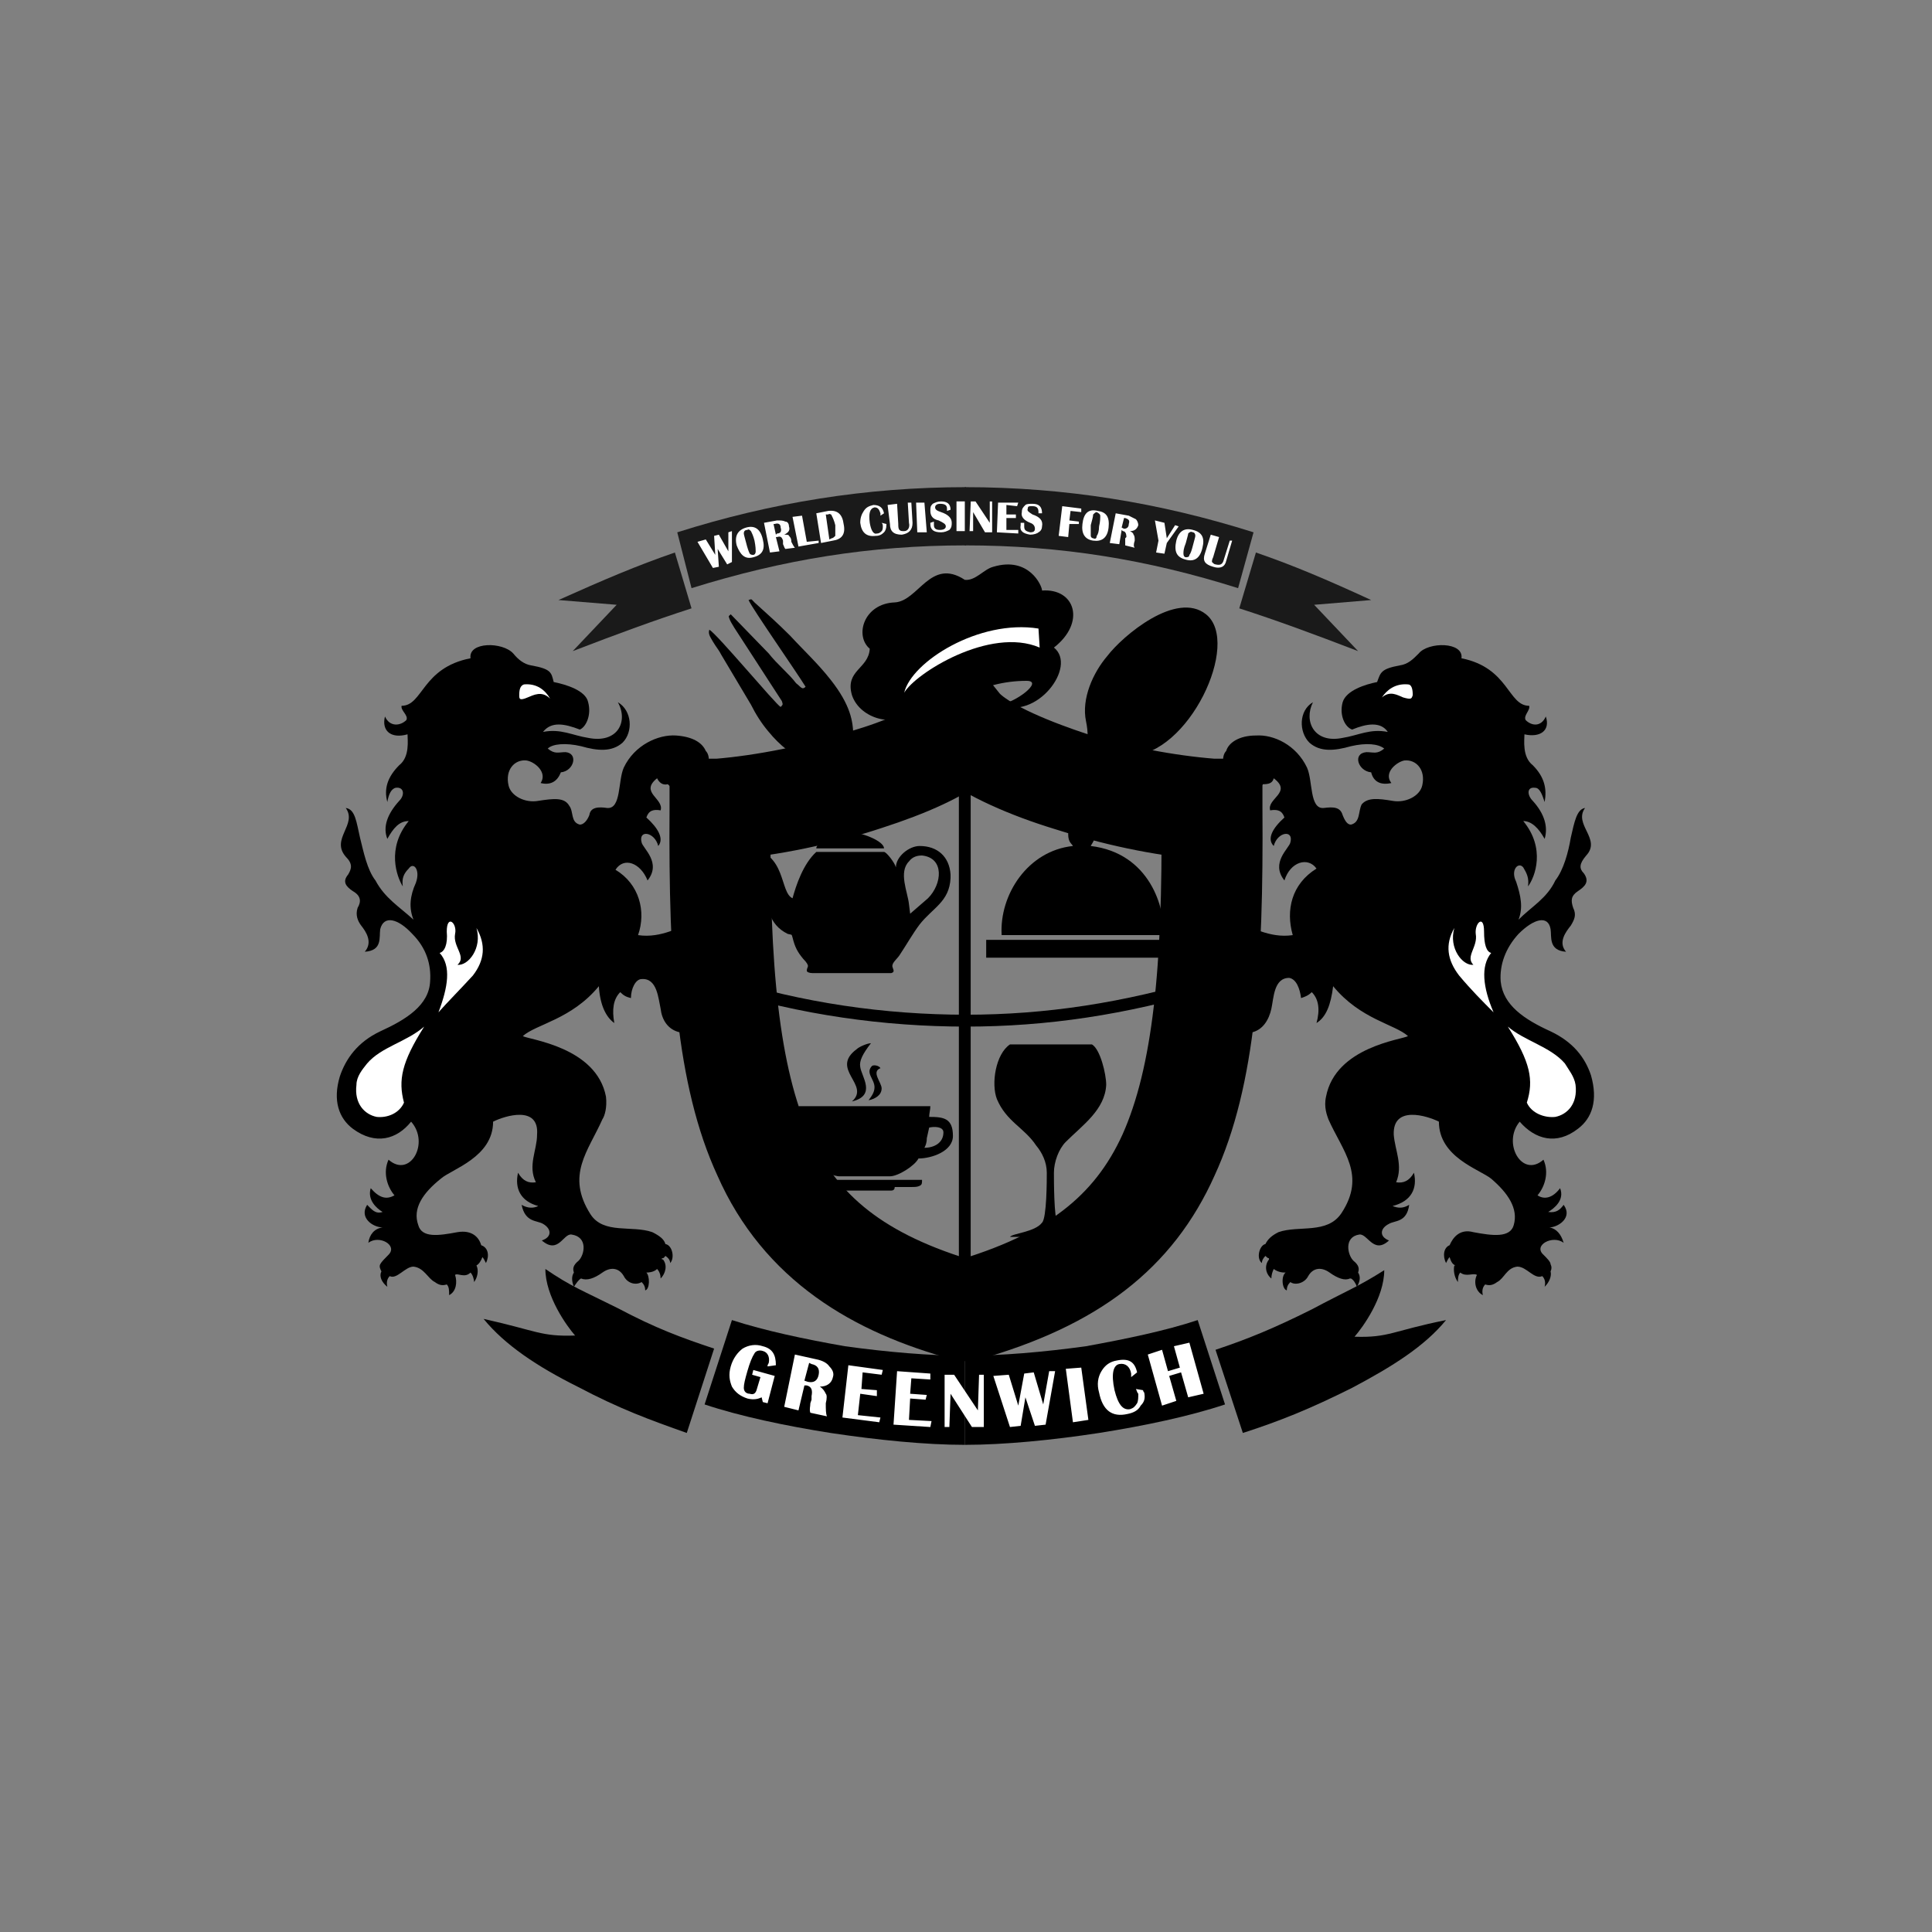 <?xml version="1.0" encoding="UTF-8"?> <svg xmlns="http://www.w3.org/2000/svg" xmlns:xlink="http://www.w3.org/1999/xlink" xml:space="preserve" width="16.256mm" height="16.256mm" version="1.1" style="shape-rendering:geometricPrecision; text-rendering:geometricPrecision; image-rendering:optimizeQuality; fill-rule:evenodd; clip-rule:evenodd" viewBox="0 0 1626 1626"><rect x="0" y="0" width="1626" height="1626" fill="#808080" stroke="none"/> <defs> <style type="text/css"> .str0 {stroke:black;stroke-width:75} .fil2 {fill:none} .fil1 {fill:black} .fil4 {fill:#1A1A1A} .fil3 {fill:white} .fil0 {fill:black;fill-rule:nonzero} .fil5 {fill:white;fill-rule:nonzero} </style> </defs> <g id="Слой_x0020_1">  <g id="_2353694734640"> <path class="fil0" d="M616 1111c28,9 61,16 95,22 36,5 72,8 101,8l0 75c-33,0 -73,-4 -113,-10 -38,-6 -76,-14 -106,-24l23 -71z"></path> <path class="fil0" d="M1008 1111c-27,9 -61,16 -94,22 -36,5 -72,8 -102,8l0 75c33,0 74,-4 113,-10 38,-6 76,-14 106,-24l-23 -71z"></path> <path class="fil0" d="M459 1068c22,15 31,18 61,33 32,17 54,25 81,34l-23 71c-31,-11 -56,-20 -92,-39 -34,-17 -61,-35 -79,-57 45,10 48,15 77,14 -7,-8 -25,-33 -25,-56z"></path> <path class="fil0" d="M1165 1069c-22,14 -31,17 -61,33 -32,16 -54,25 -81,34l23 70c31,-10 56,-20 92,-38 34,-18 61,-35 79,-57 -45,9 -48,15 -77,14 7,-8 25,-33 25,-56z"></path> <path class="fil1" d="M932 552c-12,14 -22,36 -18,55 4,19 -1,30 -13,46 4,1 8,2 11,4 12,-14 17,-21 39,-21 49,0 94,-95 64,-119 -25,-20 -70,18 -83,35z"></path> <path class="fil1" d="M647 616c9,11 21,21 33,25 11,4 25,4 35,15l12 -2 -1 -2c-19,-24 7,-37 -27,-80 -11,-14 -23,-25 -34,-37 -10,-10 -20,-19 -30,-28 -3,-3 -2,-3 -5,-2 3,7 40,60 48,73 -3,3 -4,0 -8,-3 -6,-8 -16,-16 -23,-25l-32 -33c-2,2 -2,1 -1,4 1,3 7,12 9,15l35 54c1,3 1,3 -1,5 -4,-2 -54,-62 -60,-65 -1,3 0,5 3,10 3,5 5,7 7,11l25 42c4,8 9,16 15,23z"></path> <path class="fil0 str0" d="M812 622c-17,15 -47,28 -81,39 -39,13 -83,22 -120,25 -1,128 7,219 36,284 29,64 79,103 165,128 87,-25 138,-64 167,-128 29,-65 37,-156 36,-284 -38,-3 -79,-12 -116,-24 -36,-11 -67,-25 -87,-40zm2 486l-2 0c-77,-21 -141,-59 -174,-134 -31,-67 -38,-161 -37,-293l0 -5 4 0c37,-3 83,-12 123,-25 27,-8 65,-22 84,-44 16,20 66,38 90,46 38,12 80,20 118,23l5 0 0 5c1,132 -6,226 -37,293 -30,67 -83,108 -174,134z"></path> <path class="fil1" d="M850 879c23,0 46,0 69,0 7,4 12,25 12,34 -1,21 -20,34 -34,48 -6,6 -10,17 -10,26 0,6 0,38 3,42 7,8 27,10 27,12l-67 0c2,-3 21,-4 27,-12 4,-4 4,-36 4,-42 0,-9 -4,-17 -9,-23 -10,-15 -25,-20 -33,-39 -5,-13 -1,-38 11,-46z"></path> <g> <path class="fil1" d="M778 966c1,-2 2,-4 2,-8l2 -9c4,-1 12,-1 12,4 0,9 -8,13 -16,13zm-106 -28c0,22 6,41 27,50 1,1 6,2 7,2l43 0c7,0 21,-9 24,-15 11,0 29,-6 29,-19 0,-15 -8,-16 -20,-16 0,-3 1,-6 1,-9l-111 0 0 7z"></path> <path class="fil1" d="M706 999c1,2 1,3 4,3l40 0c2,0 3,-1 3,-3 5,0 10,0 14,0 3,0 5,0 7,-1 2,-1 2,-2 2,-5l-93 0c1,7 6,6 9,6 5,0 9,0 14,0z"></path> <path class="fil1" d="M717 927c21,-5 8,-21 7,-29 -1,-5 2,-11 9,-20 -3,0 -10,3 -12,5 -23,17 12,30 -4,44z"></path> <path class="fil1" d="M731 926c5,-1 11,-4 11,-10 0,-5 -9,-14 -1,-17 -1,-2 -5,-3 -7,-2 -6,6 2,11 2,18 0,4 -2,7 -5,11z"></path> </g> <g> <path class="fil1" d="M899 702c0,7 3,8 4,10 -38,4 -62,41 -60,75 44,0 91,0 136,0 2,-22 -11,-69 -61,-75 0,-1 8,-9 0,-17 -7,-6 -19,0 -19,7z"></path> <polygon class="fil1" points="830,806 991,806 991,791 830,791 "></polygon> </g> <g> <path class="fil1" d="M766 769l-1 -8c-1,-10 -9,-27 0,-36 3,-4 7,-5 11,-5 19,2 17,24 5,36 -1,1 -14,12 -15,13zm34 -33l0 3c-1,20 -15,25 -26,39 -6,8 -11,17 -17,26 -2,3 -6,6 -6,9 0,2 3,5 -1,6l-66 0c-3,0 -5,-1 -5,-2 0,-2 1,-3 1,-4 0,-1 -1,-3 -4,-6 -5,-6 -7,-10 -9,-18 -1,-3 0,-2 -4,-3 -33,-16 -4,-63 -42,-63 1,-6 10,-2 10,-9 31,4 25,37 36,42 3,-11 9,-29 20,-39l57 0c2,0 9,9 10,13 0,-9 11,-18 20,-18 15,0 25,9 26,24z"></path> <path class="fil1" d="M712 701c-6,0 -25,7 -25,13 15,0 39,0 57,0 0,-6 -18,-13 -25,-13 0,-2 2,-10 2,-11l-11 0c0,1 2,9 2,11z"></path> </g> <path class="fil2" d="M592 1165c146,50 321,47 439,0"></path> <rect class="fil1" x="807" y="613" width="9.942" height="493.621"></rect> <path class="fil0" d="M609 823c66,21 136,31 204,31 67,0 133,-10 202,-31l3 10c-70,21 -137,31 -205,31 -69,0 -140,-10 -207,-31l3 -10z"></path> <path class="fil1" d="M588 850c2,2 5,3 8,1 0,4 -6,7 -10,7 -2,2 -5,3 -7,3 2,1 3,2 3,3 1,1 3,0 6,-1 0,3 -5,8 -10,6 -2,0 -4,1 -5,0 -11,-2 -16,-11 -17,-20 -2,-9 -3,-26 -16,-25 -5,0 -9,8 -9,16 -4,-1 -6,-2 -9,-5 -6,6 -7,15 -5,26 -7,-5 -12,-15 -13,-31 -23,28 -53,32 -64,42 5,3 62,9 70,51 1,9 -1,16 -3,19 -12,27 -31,47 -10,80 11,17 35,9 52,15 6,3 10,6 11,10 6,1 8,12 4,16 0,-2 -1,-4 -4,-6 -1,1 -1,2 -3,2 0,1 0,1 1,1 4,5 2,12 -2,16 0,-3 -1,-6 -3,-8 -3,3 -8,3 -9,3l0 0c3,3 3,14 -1,15 0,-3 -1,-5 -3,-7 -5,3 -12,1 -15,-5 -4,-7 -11,-8 -18,-3 -7,5 -13,7 -18,5 0,0 0,0 0,0 -2,1 -4,4 -6,7 -2,-5 -2,-9 0,-12 -1,-3 -1,-6 4,-10 5,-5 8,-20 -6,-22 -7,-1 -11,17 -25,5 9,-3 8,-10 1,-14 -5,-3 -15,-1 -18,-16 5,3 10,3 14,1 -15,-4 -20,-15 -17,-28 4,7 9,9 15,8 -7,-14 1,-27 1,-40 2,-25 -27,-16 -37,-11 0,30 -35,40 -44,48 -15,12 -24,25 -19,39 3,11 17,9 33,6 12,-2 18,4 20,11l0 0c6,2 7,9 4,15 -1,-2 -2,-4 -3,-5 -1,3 -3,6 -5,7l0 0c2,4 1,10 -2,14 0,-2 -1,-6 -3,-8 -5,5 -11,0 -13,2 2,6 1,14 -5,17 0,-4 0,-7 -2,-9 -3,1 -6,1 -10,-2 -6,-3 -9,-12 -18,-13 -7,0 -14,11 -20,8 -2,2 -3,5 -2,9 -5,-4 -7,-9 -5,-13 -1,-2 -2,-4 -1,-6 1,-2 4,-5 7,-8 8,-8 -8,-17 -17,-10 1,-7 5,-12 12,-13 -8,0 -20,-8 -13,-19 4,4 7,8 13,6 -5,-3 -13,-10 -10,-20 7,8 13,10 20,6 -6,-7 -10,-19 -5,-30 18,16 35,-14 19,-32 -12,15 -30,20 -49,6 -12,-9 -17,-24 -11,-44 5,-15 15,-29 34,-38 22,-10 41,-22 42,-42 1,-14 -3,-28 -15,-40 -12,-13 -24,-16 -27,-4 -1,7 2,18 -13,19 7,-8 1,-17 -3,-22 -3,-4 -5,-9 -3,-15 3,-5 3,-10 -4,-14 -6,-4 -9,-8 -4,-14 3,-5 4,-9 -2,-15 -13,-15 10,-27 0,-41 8,1 9,12 12,25 3,12 6,27 13,36 8,15 20,22 32,33 -4,-10 -3,-20 2,-31 4,-11 -2,-18 -6,-12 -4,4 -6,8 -5,15 -5,-8 -14,-32 5,-55 -8,0 -13,6 -18,15 -4,-10 0,-21 10,-32 5,-5 4,-12 -3,-11 -4,1 -6,6 -7,12 -3,-11 0,-21 10,-31 9,-7 7,-21 7,-26 -14,4 -22,-3 -19,-15 4,9 13,8 18,3 2,-4 -5,-8 -4,-12 18,0 17,-32 58,-40 -2,-14 27,-14 36,-4 4,5 9,9 15,10 17,3 17,6 19,14 10,2 27,7 29,17 3,11 -2,21 -7,23 -13,-5 -24,-7 -31,2 15,-3 25,3 38,5 25,5 34,-14 25,-30 12,7 13,25 4,34 -9,8 -21,7 -35,3 -13,-3 -24,-2 -28,2 6,5 9,3 15,3 11,1 7,16 -4,17 -3,8 -9,11 -17,9 6,-9 -5,-18 -12,-19 -10,-1 -18,8 -15,21 2,9 14,15 25,13 13,-2 22,-3 26,4 4,5 1,14 9,16 3,0 6,-3 8,-8 1,-7 8,-7 15,-6 12,1 9,-23 14,-34 9,-19 29,-28 44,-27 14,1 22,6 25,13 4,4 3,13 -1,16 1,-3 1,-4 0,-6 -1,2 -3,3 -5,3 0,1 -1,1 -1,2 2,5 0,10 -3,12 -1,-4 -1,-7 -3,-7l0 0c-5,1 -8,-2 -9,-6 -5,3 2,9 -3,12 1,3 4,5 6,5 -4,3 -9,1 -13,-3 -4,1 -7,-1 -9,-5 -15,12 6,17 3,27 -6,-1 -10,0 -12,6 10,9 15,18 10,24 -3,-12 -17,-14 -14,-3 1,5 17,17 5,32 -6,-15 -20,-20 -27,-9 20,12 26,35 19,55 20,3 36,-8 46,-10 4,0 6,0 8,2 3,-2 8,-1 10,4 -4,-1 -6,0 -7,2 0,2 -1,4 -2,5 -6,5 -13,3 -18,14 -6,15 1,32 14,32 2,0 4,1 4,3 2,1 3,0 6,-1 -1,3 -3,6 -6,7 -1,2 -3,4 -4,5z"></path> <path class="fil3" d="M398 821c-11,12 -21,22 -29,31 8,-21 11,-39 1,-50 4,-1 7,-7 6,-18 0,-15 9,-7 7,2 -2,11 10,19 2,26 9,1 21,-14 16,-31 8,14 7,27 -3,40z"></path> <path class="fil3" d="M444 587c5,-2 12,-6 19,1 -4,-7 -11,-13 -22,-12 -3,1 -4,4 -4,9 0,3 0,5 7,2z"></path> <path class="fil3" d="M300 913c0,-7 5,-13 9,-18 12,-14 33,-18 48,-31 -19,30 -22,45 -17,64 -4,9 -14,13 -23,12 -10,-2 -19,-11 -17,-27z"></path> <path class="fil1" d="M1038 850c-2,2 -5,3 -8,1 0,4 6,7 10,7 1,2 4,3 6,3 -1,1 -2,2 -2,3 -2,1 -4,0 -6,-1 0,3 4,8 10,6 1,0 3,0 5,0 10,-2 15,-11 17,-20 2,-9 2,-26 15,-26 6,1 9,9 10,17 3,-1 6,-2 9,-5 6,6 7,15 4,26 8,-5 12,-15 14,-31 23,28 52,32 63,42 -5,3 -61,9 -69,51 -2,9 1,16 2,19 12,27 32,47 11,79 -12,18 -36,10 -53,16 -6,3 -9,6 -11,10 -5,1 -8,12 -3,16 0,-2 1,-4 3,-6 1,1 2,2 3,2 0,1 0,1 0,1 -4,5 -3,12 2,16 0,-3 1,-6 2,-8 4,3 8,3 10,3l0 0c-4,3 -3,14 1,15 0,-3 1,-5 3,-7 4,3 12,1 15,-5 4,-7 11,-8 18,-3 7,5 13,7 17,5 0,0 1,0 1,0 2,1 4,4 5,7 3,-5 3,-9 1,-12 1,-3 1,-6 -4,-10 -5,-5 -8,-20 5,-22 7,-1 12,17 25,5 -8,-3 -8,-10 0,-14 5,-3 15,-1 17,-16 -5,3 -9,3 -14,1 16,-4 21,-15 18,-28 -4,7 -9,9 -15,8 6,-14 -1,-27 -2,-40 -1,-25 28,-16 38,-11 0,30 34,40 44,48 14,12 23,25 19,39 -3,11 -18,9 -34,6 -11,-3 -17,4 -20,11l0 0c-5,2 -6,9 -3,15 1,-2 2,-4 3,-5 1,3 2,6 5,7l-1 0c-1,4 0,10 3,14 0,-2 0,-6 2,-8 5,4 11,0 14,2 -3,6 -1,14 5,17 -1,-4 0,-7 2,-9 3,1 6,1 10,-2 6,-3 8,-12 17,-13 8,0 14,11 21,8 2,2 3,5 2,9 4,-4 6,-9 5,-13 1,-2 1,-4 0,-6 0,-2 -3,-5 -6,-8 -9,-8 8,-17 17,-10 -2,-7 -6,-12 -12,-13 7,0 20,-8 12,-19 -3,4 -6,7 -13,6 5,-3 14,-10 10,-20 -6,8 -13,10 -19,6 6,-7 10,-19 5,-30 -18,16 -35,-14 -20,-32 13,15 31,20 49,6 12,-9 17,-24 11,-45 -5,-15 -15,-28 -34,-37 -22,-10 -40,-22 -42,-42 -1,-14 4,-28 15,-40 13,-13 25,-16 27,-4 1,6 -2,18 13,19 -7,-8 0,-17 4,-22 3,-5 5,-9 2,-15 -2,-6 -2,-10 4,-14 6,-4 10,-8 5,-15 -4,-4 -4,-8 2,-15 13,-14 -11,-26 -1,-40 -7,1 -9,12 -12,25 -2,12 -6,27 -13,36 -7,15 -20,22 -31,33 4,-10 2,-20 -2,-32 -5,-10 2,-17 6,-12 3,5 5,9 4,16 6,-8 15,-32 -4,-55 7,0 13,6 18,15 3,-10 0,-21 -10,-32 -5,-5 -5,-12 2,-11 4,0 6,6 8,12 2,-11 0,-21 -10,-31 -9,-7 -7,-21 -7,-26 13,3 22,-3 18,-15 -4,9 -12,8 -17,3 -2,-4 4,-8 3,-12 -18,0 -17,-32 -57,-40 2,-14 -28,-14 -36,-4 -5,5 -9,9 -16,10 -16,3 -16,6 -19,14 -10,2 -26,7 -29,17 -3,11 2,21 8,23 12,-5 24,-7 30,2 -15,-3 -25,3 -38,5 -24,5 -33,-14 -25,-30 -12,7 -12,25 -3,34 9,8 21,7 35,3 13,-3 23,-2 28,2 -6,5 -9,3 -15,3 -12,1 -7,16 4,17 2,8 8,11 17,9 -7,-9 5,-18 11,-19 10,-1 18,8 15,21 -2,9 -14,15 -25,13 -12,-2 -21,-3 -26,3 -3,6 -1,15 -9,17 -3,0 -5,-3 -7,-8 -2,-7 -8,-7 -16,-6 -12,1 -9,-23 -14,-34 -9,-19 -28,-28 -43,-27 -14,0 -23,6 -25,13 -4,4 -3,13 0,16 0,-3 0,-4 1,-6 1,2 2,3 4,3 1,1 1,1 2,2 -3,5 0,10 3,12 0,-4 0,-7 3,-7l0 0c4,1 8,-2 8,-6 6,3 -2,9 3,12 -1,3 -3,5 -6,5 4,3 10,1 13,-3 5,0 8,-1 9,-5 16,12 -6,17 -3,27 6,-1 10,0 12,6 -10,9 -15,18 -9,24 3,-12 17,-14 14,-3 -1,5 -17,17 -5,32 5,-16 20,-20 27,-10 -21,13 -26,35 -20,56 -20,3 -36,-8 -46,-10 -3,-1 -5,0 -7,2 -4,-2 -8,-1 -10,4 3,-1 5,0 7,2 0,2 0,4 2,5 6,5 13,2 17,14 6,15 -1,31 -13,32 -3,0 -4,1 -4,3 -2,0 -4,0 -6,-1 0,3 2,6 6,7 1,2 2,4 4,5z"></path> <path class="fil3" d="M1228 821c10,12 20,22 29,31 -9,-21 -11,-39 -2,-50 -4,-1 -6,-7 -6,-18 0,-15 -8,-7 -7,2 2,11 -9,19 -2,26 -9,1 -21,-14 -16,-31 -8,14 -6,27 4,40z"></path> <path class="fil3" d="M1181 587c-5,-2 -11,-6 -18,0 4,-6 11,-12 22,-11 3,0 4,4 4,9 -1,3 -1,4 -8,2z"></path> <path class="fil3" d="M1326 913c-1,-7 -6,-13 -9,-18 -12,-14 -34,-19 -48,-31 19,30 22,45 16,64 4,9 15,13 24,12 10,-2 19,-11 17,-27z"></path> <path class="fil4" d="M813 410c-84,0 -164,13 -243,38l12 47c77,-24 150,-36 231,-36l0 -49z"></path> <path class="fil4" d="M812 410c84,0 164,13 243,38l-13 47c-76,-24 -149,-36 -230,-36l0 -49z"></path> <path class="fil4" d="M568 465c-32,11 -60,23 -98,40l49 4 -37 39c39,-15 69,-26 100,-36l-14 -47z"></path> <path class="fil4" d="M1057 465c32,11 60,23 97,40l-48 4 37 39c-39,-15 -69,-26 -100,-36l14 -47z"></path> <path class="fil5" d="M634 1153l18 5 -6 23 -4 -1 -1 -4c-4,2 -8,2 -12,1 -6,-2 -10,-5 -13,-10 -2,-5 -3,-10 -1,-17 2,-7 6,-12 10,-15 5,-3 11,-4 17,-2 8,2 11,7 11,16l-7 1 0 -1 1 -2c1,-5 -1,-9 -5,-10 -3,-1 -6,0 -7,2 -2,3 -4,8 -6,15 -2,7 -3,11 -3,14 0,3 2,5 5,5 3,1 5,0 6,-4l3 -10 -7 -2 1 -4zm26 31l9 -44 18 4c5,1 9,3 11,6 3,3 4,6 3,9 -1,5 -5,8 -11,8 3,2 4,4 5,6 1,1 1,4 0,8 0,5 0,9 1,11l-14 -3c-1,-3 0,-5 0,-8l1 -3 0 -3c1,-5 0,-8 -4,-9l-2 0 -5 21 -12 -3zm17 -22l3 1c5,1 8,-1 9,-6 1,-5 -1,-8 -6,-9l-2 -1 -4 15zm66 -9l-1 4 -16 -2 -1 14 13 1 0 5 -14 -2 -2 18 19 2 -1 4 -31 -4 5 -44 29 4zm40 3l0 5 -16 -1 -1 13 14 1 -1 4 -13 -1 -1 18 19 1 -1 5 -31 -2 3 -45 28 2zm45 1l0 44 -10 0 -18 -28 -1 28 -4 0 0 -44 8 0 20 30 1 -30 4 0zm60 -3l-8 45 -9 1 -8 -24 -4 24 -9 1 -14 -43 13 -1 8 26 5 -27 8 -1 8 27 5 -28 5 0zm22 -3l6 44 -13 2 -6 -45 13 -1zm46 18l6 1c0,1 1,2 1,2 1,5 0,8 -3,11 -2,4 -6,6 -11,7 -13,3 -21,-3 -24,-18 -2,-7 -1,-13 2,-18 3,-5 7,-8 13,-9 10,-2 15,1 17,10l-5 4c0,-1 0,-2 0,-3 -1,-6 -5,-9 -10,-8 -5,1 -7,8 -4,22 3,12 7,17 13,16 3,-1 4,-2 6,-5 1,-2 1,-5 1,-8 -1,-1 -1,-2 -2,-4zm28 -11l6 21 -12 4 -12 -43 12 -4 5 18 10 -3 -5 -18 13 -3 12 43 -13 3 -6 -21 -10 3z"></path> <path class="fil1" d="M763 599l4 14c30,-20 58,-40 97,-40 15,0 -10,19 -23,20 31,14 66,-32 46,-48 27,-21 18,-50 -10,-48 0,-4 -11,-29 -41,-20 -8,2 -15,12 -24,11 -29,-19 -39,18 -59,19 -26,1 -34,28 -21,39 -1,17 -21,18 -15,39 7,21 38,27 46,14z"></path> <path class="fil3" d="M875 545c-42,-18 -105,22 -114,38 6,-26 63,-62 113,-54l1 16z"></path> <path class="fil5" d="M616 447l0 26 -4 2 -8 -13 1 15 -5 1 -13 -22 7 -2 8 13 -1 -16 4 -1 8 14 0 -16 3 -1zm12 -3c7,-2 12,1 14,10 2,8 0,13 -8,15 -7,2 -11,-2 -14,-10 -2,-8 1,-13 8,-15zm1 2c-2,0 -3,1 -3,3 0,1 1,4 2,8 1,4 2,7 3,9 1,1 2,1 3,1 1,0 2,-1 2,-3 0,-1 0,-4 -1,-9 -1,-4 -2,-6 -3,-8 -1,-1 -2,-2 -3,-1zm19 19l-5 -25 11 -2c3,0 5,0 7,1 2,0 3,2 3,4 1,3 0,5 -4,7 2,0 4,0 4,1 1,1 2,2 2,5 1,2 2,4 3,5l-8 1c-1,-1 -1,-2 -2,-4l0 -1 0 -2c-1,-3 -2,-4 -5,-3l-1 0 3 12 -8 1zm5 -15l1 -1c3,0 4,-2 3,-5 0,-3 -2,-4 -5,-3l-1 0 2 9zm22 -16l4 22 10 -1 0 2 -17 3 -5 -25 8 -1zm16 23l-4 -25 10 -2c8,-1 12,3 13,11 2,9 -2,13 -9,14l-10 2zm7 -3l2 -1c1,0 2,-1 3,-2 0,-2 0,-5 0,-9 -1,-4 -2,-6 -3,-8 0,-1 -2,-2 -3,-1l-2 0 3 21zm44 -14l4 1c0,0 0,1 0,1 0,3 -1,5 -2,6 -2,2 -4,3 -7,3 -8,1 -12,-3 -13,-11 0,-4 1,-7 3,-10 2,-3 4,-4 8,-5 5,0 8,2 9,7l-3 2c0,-1 0,-1 0,-2 -1,-3 -2,-5 -5,-5 -4,1 -5,5 -4,13 1,6 3,10 6,9 2,0 3,-1 4,-2 1,-1 1,-3 1,-4 0,-1 0,-2 -1,-3zm25 -17l1 17c0,6 -3,9 -9,10 -7,0 -10,-3 -10,-9l-2 -16 8 -1 1 17c0,2 0,4 1,5 1,1 2,1 4,1 3,0 5,-3 4,-7l-1 -17 3 0zm11 0l2 25 -8 0 -1 -25 7 0zm22 6l-3 1c0,-1 0,-1 0,-2 0,-3 -2,-4 -6,-4 -2,0 -4,1 -4,3 0,2 2,3 5,4 6,2 9,5 9,9 0,2 0,4 -2,6 -2,1 -4,2 -7,2 -6,0 -9,-2 -9,-7 0,0 0,-1 0,-1l3 -1c0,1 0,2 0,3 0,3 2,4 5,4 3,0 5,-1 5,-3 0,-2 -2,-3 -6,-5 -5,-1 -7,-4 -7,-8 0,-3 0,-4 2,-6 2,-1 4,-2 7,-2 5,0 8,2 8,7zm12 -7l0 25 -7 0 0 -25 7 0zm23 0l0 26 -6 0 -10 -17 0 16 -3 0 1 -25 4 0 12 18 0 -18 2 0zm22 1l-1 3 -9 -1 0 8 8 0 0 3 -8 0 0 10 10 0 0 3 -18 -1 1 -25 17 0zm20 9l-3 0c0,0 0,-1 0,-1 0,-3 -1,-5 -5,-5 -3,0 -4,0 -4,2 -1,2 1,3 4,5 6,2 9,5 8,10 0,2 -1,4 -3,5 -1,1 -4,2 -7,2 -6,-1 -9,-3 -8,-8 0,-1 0,-1 0,-2l3 0c0,1 0,2 0,3 0,3 1,4 5,5 3,0 4,-1 4,-3 0,-2 -1,-4 -4,-5 -5,-2 -8,-5 -7,-9 0,-3 1,-4 3,-6 1,-1 4,-1 6,-1 6,0 8,3 8,8zm33 -4l0 3 -9 -1 -1 8 8 1 0 2 -8 0 -1 11 -8 -1 3 -25 16 2zm14 2c7,1 10,5 9,14 -1,9 -6,12 -13,11 -7,-1 -10,-6 -9,-14 1,-9 5,-13 13,-11zm-1 1c-1,0 -2,1 -3,2 0,2 -1,5 -2,9 0,4 0,7 0,9 0,1 1,2 2,2 2,1 3,0 3,-2 1,-1 2,-4 2,-8 1,-4 1,-7 1,-9 0,-1 -1,-2 -3,-3zm11 26l5 -25 11 2c2,1 4,2 6,3 1,1 2,3 2,5 -1,3 -3,5 -7,5 2,1 3,2 3,3 1,1 1,3 1,5 -1,3 -1,5 0,6l-8 -2c0,-1 0,-2 0,-4l0 -2 1 -1c0,-3 -1,-5 -3,-5l-1 -1 -2 12 -8 -1zm10 -13l2 1c2,0 4,-1 4,-4 1,-3 0,-4 -3,-5l-1 0 -2 8zm48 -1l-10 14 -2 9 -7 -1 2 -10 -3 -17 8 2 2 13 7 -11 3 1zm12 3c8,2 10,7 8,15 -2,9 -7,12 -14,10 -8,-2 -10,-7 -8,-16 2,-8 7,-11 14,-9zm0 2c-2,-1 -3,0 -4,1 0,1 -1,4 -2,8 -2,5 -2,7 -2,9 0,2 1,3 2,3 1,0 3,0 3,-2 1,-1 2,-4 3,-8 1,-4 2,-7 2,-8 0,-2 -1,-3 -2,-3zm33 7l-5 17c-1,5 -5,7 -11,5 -7,-2 -9,-5 -7,-11l5 -16 7 2 -5 17c-1,2 -1,3 -1,4 1,1 2,2 3,2 4,1 6,0 7,-4l5 -16 2 0z"></path> </g> </g> </svg> 
